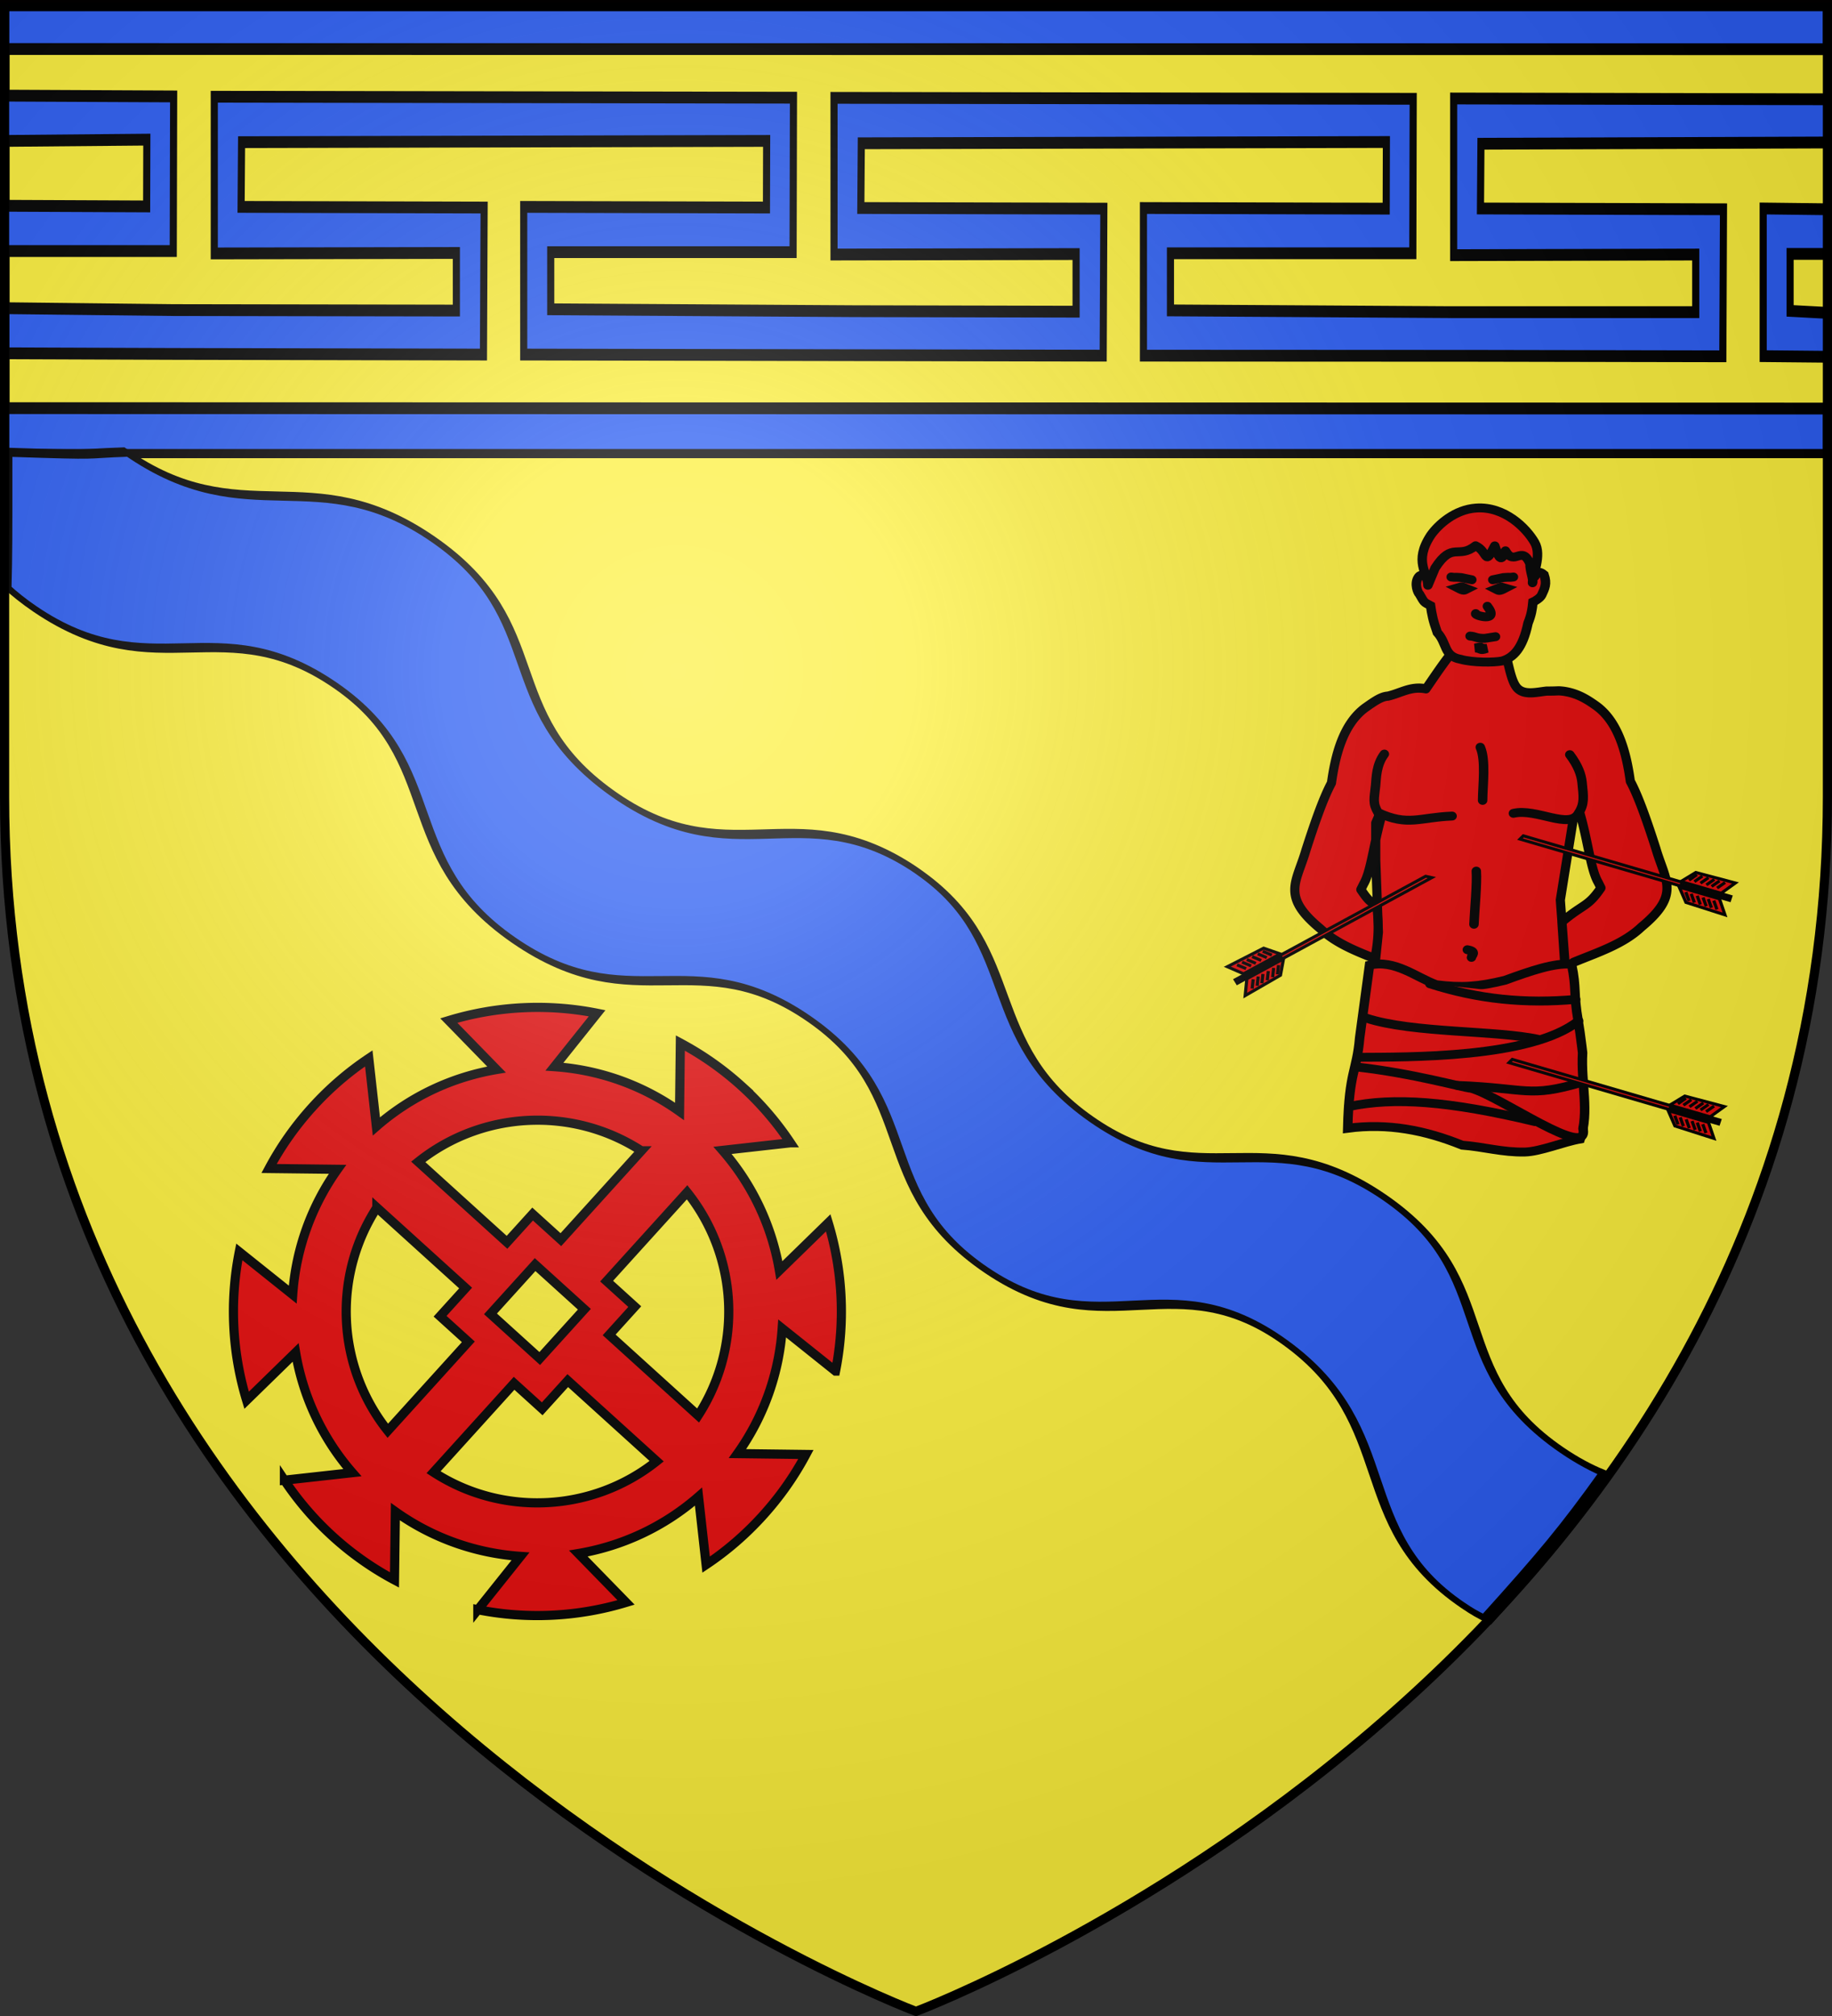 <svg xmlns="http://www.w3.org/2000/svg" xmlns:xlink="http://www.w3.org/1999/xlink" width="600" height="660" version="1.0"><rect width="100%" height="100%" fill="#333333" stroke="none"/><desc>Flag of Canton of Valais (Wallis)</desc><defs><g id="e"><path id="d" d="M0 0v1h.5z" transform="rotate(18 3.157 -.5)"/><use xlink:href="#d" width="810" height="540" transform="scale(-1 1)"/></g><g id="f"><use xlink:href="#e" width="810" height="540" transform="rotate(72)"/><use xlink:href="#e" width="810" height="540" transform="rotate(144)"/></g><radialGradient xlink:href="#a" id="I" cx="221.445" cy="226.331" r="300" fx="221.445" fy="226.331" gradientTransform="matrix(1.353 0 0 1.349 -77.63 -85.747)" gradientUnits="userSpaceOnUse"/><linearGradient id="a"><stop offset="0" style="stop-color:white;stop-opacity:.314"/><stop offset=".19" style="stop-color:white;stop-opacity:.251"/><stop offset=".6" style="stop-color:#6b6b6b;stop-opacity:.125"/><stop offset="1" style="stop-color:black;stop-opacity:.125"/></linearGradient></defs><g style="display:inline"><path d="M300 658.5s298.5-112.32 298.5-397.772V2.176H1.5v258.552C1.5 546.18 300 658.5 300 658.5" style="fill:#fcef3c;fill-opacity:1;fill-rule:evenodd;stroke:none"/><g style="display:inline"><path d="M0 0h600v660H0z" style="fill:none;stroke:none"/></g><g style="display:inline"><g style="fill:#fcef3c"><g style="fill:#2b5df2"><path d="M1.496 393.858h597.008v147.008H1.496z" style="fill:#2b5df2;fill-opacity:1;fill-rule:nonzero;stroke:#020000;stroke-width:3;stroke-linecap:butt;stroke-miterlimit:4;stroke-opacity:1;stroke-dasharray:none" transform="translate(.004 -392.366)"/></g></g><g style="fill:#fcef3c;display:inline"><path d="m388.867 571.047.077-596.676h70.915l-.042 596.809z" style="fill:#fcef3c;fill-opacity:1;fill-rule:evenodd;stroke:#000;stroke-width:2.33;stroke-linecap:butt;stroke-linejoin:miter;stroke-miterlimit:4;stroke-opacity:1;stroke-dasharray:none" transform="matrix(0 -1.658 1 0 27.619 778.492)"/><path d="m428.902-25.687-.125 46.093 13.187.063-.25-46.156m8.938 0-.157 54.937-30.53-.125v-54.812m-20.876 596.869.125-21.338h29.156l-.156 21.309m13.188-.03-.25-113.717-12.782-.156-.156 79.594-29.031-.219.094-81.156.03-108.594h29.157l-.125 79.5 13.156.062-.25-171.968-12.781-.157-.125 79.594-29.031-.219.093-81.187.125-108.594h29.157l-.125 79.5 13.156.063-.25-171.969-12.781-.156-.125 79.593-29.032-.218.125-101.219.125-55.188h8.907l-.375 54.938-.094 92.594h11.375l-.094-79.282h30.938l-.188 189.688-30.5-.125V152.75h-11.281l-.375 99.5-.094 72.562h11.375l-.093-79.28h30.937l-.187 189.687-30.5-.125v-79.375h-11.282l-.343 91.218v80.813h11.375l-.125-79.281h30.937l-.156 122.595m-30.531.132v-12.54h-11.25l-.407 12.502" style="fill:#2b5df2;fill-opacity:1;fill-rule:evenodd;stroke:#000;stroke-width:2.33;stroke-linecap:butt;stroke-linejoin:miter;stroke-miterlimit:4;stroke-opacity:1;stroke-dasharray:none" transform="matrix(0 -1.658 1 0 27.619 778.492)"/><g style="display:inline;stroke:#000;stroke-opacity:1;stroke-width:2.776;stroke-miterlimit:4;stroke-dasharray:none"><g style="fill:red;stroke:#000;stroke-opacity:1;stroke-width:4.082;stroke-miterlimit:4;stroke-dasharray:none"><path d="M664.716 672.073c-13.88 44.456-16.434 52.636-22.157 72.089-3.431 1.033-7.184 1.622-11.34 1.544-44.116-.82-46.477-70.533-89.32-70.533-41.421 0-43.592 70.524-87.737 70.524s-46.058-67.658-88.547-67.45c-42.488.206-43.744 70.116-87.058 69.07-43.3-1.046-45.049-74.235-88.135-72.15-43.796 2.086-46.698 75.873-88.972 75.081-3.67-.067-5.357-.43-8.478-1.455-3.881-54.759-5.089-76.55-5.913-122.045 4.424 2.11 9.387 3.357 15.077 3.442 44.187.656 43.318-70.155 87.58-69.777 43.551.379 45.271 67.362 87.595 66.877 41.688-.47 45.606-66.64 83.823-68.493 1.233-.06 2.473-.106 3.78-.028 41.826 2.506 44.359 73.016 88.994 71.448 43.932-1.543 43.517-69.742 87.667-69.812s48.585 67.824 92.874 67.328c12.964 20.365 4.497 9.257 30.267 44.34z" style="fill:#2b5df2;fill-opacity:1;fill-rule:evenodd;stroke:#000;stroke-width:4.082;stroke-linecap:butt;stroke-linejoin:miter;stroke-miterlimit:4;stroke-opacity:1;stroke-dasharray:none;display:inline" transform="matrix(-.885 -.612 -.276 .419 775.925 273.253)"/></g></g><g style="fill:#e20909;stroke:#000;stroke-opacity:1;stroke-width:8.358;stroke-miterlimit:4;stroke-dasharray:none"><path d="M303.3 54.021a278 278 0 0 0-67.806 8.39l41.33 46.717c-41.98 4.956-80.405 21.513-111.984 46.41l-3.848-62.265c-39.295 23.538-72.273 56.533-95.82 95.821l62.263 3.848c-24.922 31.584-41.46 70.057-46.41 112.06l-46.794-41.33c-5.452 21.691-8.312 44.355-8.312 67.73 0 23.374 2.86 46.115 8.312 67.805L81.026 357.8a222.97 222.97 0 0 0 46.41 112.138l-62.265 3.848c23.548 39.288 56.525 72.283 95.821 95.82l3.848-62.34c31.579 24.909 70.005 41.527 111.984 46.486l-41.33 46.717a278 278 0 0 0 67.805 8.39c23.369 0 46.044-2.94 67.73-8.39l-41.254-46.717c41.967-4.944 80.415-21.523 111.983-46.41l3.849 62.188a279.1 279.1 0 0 0 95.744-95.744l-62.188-3.848c24.896-31.579 41.454-70.082 46.41-112.06l46.794 41.33c5.453-21.691 8.312-44.432 8.312-67.806 0-23.4-2.848-46.094-8.312-67.806l-46.794 41.33c-4.956-41.974-21.515-80.419-46.41-111.984l62.188-3.848a279.1 279.1 0 0 0-95.744-95.744l-3.849 62.11c-31.568-24.873-70.016-41.392-111.983-46.332l41.253-46.717a277.5 277.5 0 0 0-67.729-8.39zm-28.17 105.134V268.52h-34.788v34.788h-109.29c11.98-73.83 70.247-132.154 144.078-144.154zm56.338 0c73.856 11.973 132.182 70.299 144.155 144.154h-109.52v-34.788h-34.635zm-58.493 142h60.648v60.647h-60.648zM131.053 359.57h109.29v34.712h34.787v109.443c-73.806-12.007-132.07-70.348-144.077-144.155zm235.05 0h109.443c-12 73.832-70.247 132.175-144.078 144.155V394.282h34.634z" style="fill:#e20909;fill-opacity:1;fill-rule:nonzero;stroke:#000;stroke-width:8.358;stroke-linecap:square;stroke-linejoin:miter;stroke-miterlimit:4;stroke-opacity:1;stroke-dasharray:none;stroke-dashoffset:0" transform="matrix(.266 .241 -.241 .266 175.22 268.109)"/></g><g style="stroke:#000;stroke-opacity:1;stroke-width:3;stroke-miterlimit:4;stroke-dasharray:none"><g style="display:inline;stroke:#000;stroke-opacity:1;stroke-width:3;stroke-miterlimit:4;stroke-dasharray:none"><g style="display:inline;stroke:#000;stroke-opacity:1;stroke-width:3.174;stroke-miterlimit:4;stroke-dasharray:none"><path d="M927.134 190.233v12.91l.916 24.956-2.749 26.678-3.617 33.92c21.068-8.086 66.812-15.227 74.252-9.823V258.22l-2.838-14.63-1.99-26.678 4.958-30.981s-3.507-13.486-3.135-12.589c.371.898 4.044 10.57 4.334 11.467 3.331 10.318 4.14 21.149 6.955 25.984l.96 1.924c-4.557 6.715-5.96 5.391-13.53 11.779l1.069 15.706c1.305-.656 2.38-1.241 2.97-1.7 8.1-3.352 17.198-6.22 23.524-12.236 13.661-11.272 8.284-15.942 5.004-27.193-2.625-8.15-5.822-17.671-8.852-23.29-1.257-8.995-3.798-20.231-11.694-26.037-3.482-2.496-6.799-4.526-11.657-5.18-2.376-.228-.57-.04-5.708-.024-3.547.398-7.485 1.458-9.92-.834-4.02-3.784-3.258-18.856-9.33-18.28l-8.978.627c-5.004 4.978-9.221 11.436-13.537 17.707-5.22-1.05-8.637 1.466-13.197 2.527-2.362.138-4.715 1.825-7.861 4.038-7.896 5.806-10.437 17.042-11.695 26.037-3.03 5.619-6.226 15.14-8.85 23.29-3.28 11.25-8.659 15.92 5.003 27.193 5.128 4.877 12.079 7.686 18.842 10.36a51 51 0 0 0 .675-18.323c-2.427-1.612-2.783-1.606-5.485-5.586l.961-1.924c2.814-4.835 3.623-15.666 6.955-25.984s4.524-11.926 4.334-11.467z" style="fill:#e20909;fill-rule:evenodd;stroke:#000;stroke-width:3.174;stroke-linecap:round;stroke-linejoin:round;stroke-miterlimit:4;stroke-opacity:1;stroke-dasharray:none;display:inline" transform="matrix(.945 0 0 .945 -425.57 89.661)"/><g style="stroke:#000;stroke-opacity:1;fill:#e20909;stroke-width:4.012;stroke-miterlimit:4;stroke-dasharray:none"><path d="M275.706 292.952c10.733-2.697 19.888 5.57 28.382 8.843 10.658 1.434 17.64.936 29.026-1.995 11.091-4.287 20.99-7.96 28.313-7.264 2.193 11.043.71 12.69 2.792 25.572.508 3.141 1.03 6.951 1.577 11.729q.15 1.308.302 2.714c-.757 13.89 3.002 26.552-.975 38.893-7.123 1.305-17.022 5.748-23.565 5.894-9.515.212-17.467-2.39-26.527-3.088-15.865-6.828-31.564-10.039-48.583-7.639.583-25.983 3.842-25.449 5.077-40.854z" style="fill:#e20909;fill-opacity:1;fill-rule:evenodd;stroke:#000;stroke-width:4.012;stroke-linecap:butt;stroke-linejoin:miter;stroke-miterlimit:4;stroke-opacity:1;stroke-dasharray:none" transform="matrix(.772 0 0 .725 235.688 103.582)"/><path d="M301.298 301.354c20.484 7.013 40.582 9.107 61.853 7.057M271.026 334.572c20.626-.147 73.297.586 93.387-16.486" style="fill:#e20909;stroke:#000;stroke-width:4.012;stroke-linecap:round;stroke-linejoin:round;stroke-miterlimit:4;stroke-opacity:1;stroke-dasharray:none" transform="matrix(.772 0 0 .725 235.688 103.582)"/><path d="M270.363 338.942c24.118 2.886 45.036 9.36 48.494 9.611 12.518 3.72 50.383 32.83 47.41 18.185" style="fill:#e20909;stroke:#000;stroke-width:4.012;stroke-linecap:round;stroke-linejoin:round;stroke-miterlimit:4;stroke-opacity:1;stroke-dasharray:none;display:inline" transform="matrix(.772 0 0 .725 235.688 103.582)"/><path d="M313.014 347.26c30.154 1.271 29.92 5.689 52.713-1.384M274.457 316.906c19.578 6.808 55.217 5.41 72.997 9.584M266.96 356.807c19.087-4.295 42.228-2.56 78.977 6.798" style="fill:#e20909;stroke:#000;stroke-width:4.012;stroke-linecap:round;stroke-linejoin:round;stroke-miterlimit:4;stroke-opacity:1;stroke-dasharray:none;display:inline" transform="matrix(.772 0 0 .725 235.688 103.582)"/></g><g style="fill:#e20909;stroke:#000;stroke-opacity:1;stroke-width:4.012;stroke-miterlimit:4;stroke-dasharray:none"><g style="fill:#e20909;stroke:#000;stroke-opacity:1;stroke-width:4.012;stroke-miterlimit:4;stroke-dasharray:none"><path d="M281.997 197.632c-3.48 4.913-3.385 10.792-3.716 14.184-.587 6.016-1.346 7.875 1.05 12.254 12.683 6.287 17.524 2.145 31.403 1.562" style="fill:#e20909;fill-rule:evenodd;stroke:#000;stroke-width:4.012;stroke-linecap:round;stroke-linejoin:round;stroke-miterlimit:4;stroke-opacity:1;stroke-dasharray:none" transform="matrix(.772 0 0 .725 235.688 103.582)"/><path d="M360.672 197.9c3.48 4.912 4.865 8.99 5.2 12.548.6 6.378 1.158 9.622-1.514 13.931-3.768 7.54-17.88-2.43-27.61.014" style="fill:#e20909;fill-rule:evenodd;stroke:#000;stroke-width:4.012;stroke-linecap:round;stroke-linejoin:round;stroke-miterlimit:4;stroke-opacity:1;stroke-dasharray:none;display:inline" transform="matrix(.772 0 0 .725 235.688 103.582)"/><path d="M322.697 194.54c2.452 5.834 1.009 17.353.987 24.013" style="fill:#e20909;fill-rule:evenodd;stroke:#000;stroke-width:4.012;stroke-linecap:round;stroke-linejoin:round;stroke-miterlimit:4;stroke-opacity:1;stroke-dasharray:none" transform="matrix(.772 0 0 .725 235.688 103.582)"/></g><path d="M317.211 285.987c4.323.84 1.778 2.496 1.74 3.454M321.006 250.478c.38 5.835-.72 17.354-.987 24.014" style="fill:#e20909;fill-rule:evenodd;stroke:#000;stroke-width:4.012;stroke-linecap:round;stroke-linejoin:round;stroke-miterlimit:4;stroke-opacity:1;stroke-dasharray:none;display:inline" transform="matrix(.772 0 0 .725 235.688 103.582)"/></g><g style="stroke:#000;stroke-opacity:1;fill:#e20909;stroke-width:4.012;stroke-miterlimit:4;stroke-dasharray:none"><path d="M314.288 154.828c5.43 1.602 14.339 1.493 17.691.766 4.736-1.5 8.707-5.59 10.965-17.048 1.515-4.12 1.776-6.235 2.088-9.546.938-.453 3.127-1.852 3.706-3.177 1.343-3.05 2.326-5.082 1.022-9.146-3.445-3.066-3.443 1.126-4.034.71-.97-.683.312-3.2-.506-3.222l-3.437-9.955c-2.946-9.893-7.551-12.802-18.34-13.633-4.984-.003-11.112 1.75-12.78 2.502-3.294 2.118-6.47 6.169-9.573 11.152-.668 3.405-.352 6.402-1.02 9.189-.093.507 1.333 5.289.237 4.729-1.142-.585-2.649-2.43-3.973-.211-1.672 2.8-.19 6.809.61 7.568 2.101 3.824 1.63 3.403 4.654 5.119.533 3.821 1.007 6.608 2.852 12.108 4.332 5.016 2.595 10.646 9.838 12.095z" style="fill:#e20909;fill-rule:evenodd;stroke:#000;stroke-width:4.012;stroke-linecap:butt;stroke-linejoin:miter;stroke-miterlimit:4;stroke-opacity:1;stroke-dasharray:none" transform="matrix(.772 0 0 .725 235.688 103.582)"/><path d="M317.065 123.033c-2.846-1.202-1.69-1.099-3.954-.412 2.737 1.523 2.755 1.052 3.954.412z" style="fill:#e20909;stroke:#000;stroke-width:4.012;stroke-linecap:butt;stroke-linejoin:miter;stroke-miterlimit:4;stroke-opacity:1;stroke-dasharray:none;stroke-dashoffset:0;marker:none;visibility:visible;display:inline;overflow:visible" transform="matrix(.772 0 0 .725 235.688 103.582)"/><path d="M325.7 130.895c5.487 7.57-5.73 4.06-4.945 3.305" style="fill:#e20909;stroke:#000;stroke-width:4.012;stroke-linecap:round;stroke-linejoin:round;stroke-miterlimit:4;stroke-opacity:1;stroke-dasharray:none" transform="matrix(.772 0 0 .725 235.688 103.582)"/><path d="M301.64 98.895c-7.316 11.898-1.13 17.033-1.164 22.525l3.048-7.783c7.418-12.199 9.724-3.82 17.175-10.075 5.448 2.697 3.597 9.79 8.146.054 1.624 5.226 2.675 7.941 4.536 2.23 3.833 7.26 6.824-2.837 10.418 5.79-.151 3.12 1.635 7.345 1.06 8.66-.114-3.434 4.126-12.245.914-18.196-3.557-6.591-12.8-16.433-24.805-15.558-8.992.623-16.145 7.477-19.329 12.353" style="fill:#e20909;fill-rule:evenodd;stroke:#000;stroke-width:4.012;stroke-linecap:round;stroke-linejoin:round;stroke-miterlimit:4;stroke-opacity:1;stroke-dasharray:none" transform="matrix(.772 0 0 .725 235.688 103.582)"/><path d="M318.364 144.36c2.405.139 2.426 1.05 6.201 1.033l4.591-.759" style="fill:#e20909;stroke:#000;stroke-width:4.012;stroke-linecap:round;stroke-linejoin:miter;stroke-miterlimit:4;stroke-opacity:1;stroke-dasharray:none" transform="matrix(.772 0 0 .725 235.688 103.582)"/><path d="M310.345 117.67c2.405.355.48-.061 4.256.26l4.498 1.012M336.749 117.67c-2.405.355-.48-.061-4.256.26l-4.498 1.012" style="fill:#e20909;stroke:#000;stroke-width:4.012;stroke-linecap:round;stroke-linejoin:miter;stroke-miterlimit:4;stroke-opacity:1;stroke-dasharray:none;display:inline" transform="matrix(.772 0 0 .725 235.688 103.582)"/><path d="M329.328 123.154c2.847-1.202 1.69-1.098 3.954-.411-2.736 1.523-2.755 1.052-3.954.411z" style="fill:#e20909;stroke:#000;stroke-width:4.012;stroke-linecap:butt;stroke-linejoin:miter;stroke-miterlimit:4;stroke-opacity:1;stroke-dasharray:none;stroke-dashoffset:0;marker:none;visibility:visible;display:inline;overflow:visible" transform="matrix(.772 0 0 .725 235.688 103.582)"/><path d="M320.53 149.74c2.782.102 1.67 1.445 4.953.17-4.374.14-.561-1.245-4.953-.17z" style="fill:#e20909;fill-rule:evenodd;stroke:#000;stroke-width:4.012;stroke-linecap:butt;stroke-linejoin:miter;stroke-opacity:1;stroke-miterlimit:4;stroke-dasharray:none" transform="matrix(.772 0 0 .725 235.688 103.582)"/></g></g><g style="fill:#e20909;stroke:#000;stroke-opacity:1;stroke-width:3.089;stroke-miterlimit:4;stroke-dasharray:none"><g style="display:inline;fill:#e20909;stroke:#000;stroke-opacity:1;stroke-width:3.089;stroke-miterlimit:4;stroke-dasharray:none"><g style="fill:#e20909;display:inline;stroke:#000;stroke-opacity:1;stroke-width:5.526;stroke-miterlimit:4;stroke-dasharray:none"><path d="M-614.179 273.951h385.52l-3.713 7.594h-381.807z" style="fill:#e20909;fill-opacity:1;fill-rule:evenodd;stroke:#000;stroke-width:5.526;stroke-miterlimit:4;stroke-opacity:1;stroke-dashoffset:0;display:inline;stroke-dasharray:none" transform="matrix(-.178 -.052 .055 -.168 442.051 308.844)"/><g style="fill:#e20909;fill-opacity:1;stroke:#000;stroke-opacity:1;stroke-width:5.526;stroke-miterlimit:4;stroke-dasharray:none"><g style="fill:#e20909;fill-opacity:1;stroke:#000;stroke-width:5.526;stroke-opacity:1;stroke-miterlimit:4;stroke-dasharray:none"><path d="m272.405 594.687-25.772 18.148 1.922-72.41 23.842-19.814zM283.35 594.315l25.771 18.148-1.922-72.41-23.842-19.814z" style="fill:#e20909;fill-opacity:1;fill-rule:evenodd;stroke:#000;stroke-width:5.526;stroke-linecap:butt;stroke-linejoin:miter;stroke-opacity:1;display:inline;stroke-miterlimit:4;stroke-dasharray:none" transform="matrix(.056 -.167 .178 .052 442.051 308.844)"/><path d="M277.76 519.846v90.463" style="fill:#e20909;fill-opacity:1;fill-rule:evenodd;stroke:#000;stroke-width:5.526;stroke-linecap:butt;stroke-linejoin:miter;stroke-opacity:1;stroke-miterlimit:4;stroke-dasharray:none" transform="matrix(.056 -.167 .178 .052 442.051 308.844)"/></g><g style="fill:#e20909;fill-opacity:1;stroke:#000;stroke-opacity:1;stroke-width:5.526;stroke-miterlimit:4;stroke-dasharray:none"><path d="m266.93 534.498-14.015 10.193" style="fill:#e20909;fill-opacity:1;fill-rule:evenodd;stroke:#000;stroke-width:5.526;stroke-linecap:butt;stroke-linejoin:miter;stroke-opacity:1;stroke-miterlimit:4;stroke-dasharray:none" transform="matrix(.056 -.167 .178 .052 442.051 308.844)"/><path d="m266.68 544.446-14.015 10.193M266.293 555.521l-14.015 10.193M266.293 566.351l-14.015 10.193M266.293 575.907 252.278 586.1M266.293 586.1l-14.015 10.193" style="fill:#e20909;fill-opacity:1;fill-rule:evenodd;stroke:#000;stroke-width:5.526;stroke-linecap:butt;stroke-linejoin:miter;stroke-opacity:1;display:inline;stroke-miterlimit:4;stroke-dasharray:none" transform="matrix(.056 -.167 .178 .052 442.051 308.844)"/></g><g style="fill:#e20909;fill-opacity:1;display:inline;stroke:#000;stroke-opacity:1;stroke-width:5.526;stroke-miterlimit:4;stroke-dasharray:none"><path d="m266.93 534.498-14.015 10.193" style="fill:#e20909;fill-opacity:1;fill-rule:evenodd;stroke:#000;stroke-width:5.526;stroke-linecap:butt;stroke-linejoin:miter;stroke-opacity:1;stroke-miterlimit:4;stroke-dasharray:none" transform="matrix(-.056 .167 .178 .052 472.963 215.787)"/><path d="m266.68 544.446-14.015 10.193M266.293 555.521l-14.015 10.193M266.293 566.351l-14.015 10.193M266.293 575.907 252.278 586.1M266.293 586.1l-14.015 10.193" style="fill:#e20909;fill-opacity:1;fill-rule:evenodd;stroke:#000;stroke-width:5.526;stroke-linecap:butt;stroke-linejoin:miter;stroke-opacity:1;display:inline;stroke-miterlimit:4;stroke-dasharray:none" transform="matrix(-.056 .167 .178 .052 472.963 215.787)"/></g></g></g></g></g><g style="fill:#e20909;stroke:#000;stroke-opacity:1;stroke-width:3.089;stroke-miterlimit:4;stroke-dasharray:none"><g style="display:inline;fill:#e20909;stroke:#000;stroke-opacity:1;stroke-width:3.089;stroke-miterlimit:4;stroke-dasharray:none"><g style="fill:#e20909;display:inline;stroke:#000;stroke-opacity:1;stroke-width:5.526;stroke-miterlimit:4;stroke-dasharray:none"><path d="M-614.179 273.951h384.992l8.073 7.594h-393.065z" style="fill:#e20909;fill-opacity:1;fill-rule:evenodd;stroke:#000;stroke-width:5.526;stroke-miterlimit:4;stroke-opacity:1;stroke-dashoffset:0;display:inline;stroke-dasharray:none" transform="matrix(.162 -.088 .094 .152 478.287 225.064)"/><g style="fill:#e20909;fill-opacity:1;stroke:#000;stroke-opacity:1;stroke-width:5.526;stroke-miterlimit:4;stroke-dasharray:none"><g style="fill:#e20909;fill-opacity:1;stroke:#000;stroke-width:5.526;stroke-opacity:1;stroke-miterlimit:4;stroke-dasharray:none"><path d="m272.405 594.687-25.772 18.148 1.922-72.41 23.842-19.814zM283.35 594.315l25.771 18.148-1.922-72.41-23.842-19.814z" style="fill:#e20909;fill-opacity:1;fill-rule:evenodd;stroke:#000;stroke-width:5.526;stroke-linecap:butt;stroke-linejoin:miter;stroke-opacity:1;display:inline;stroke-miterlimit:4;stroke-dasharray:none" transform="matrix(.093 .152 -.162 .088 478.287 225.064)"/><path d="M277.76 519.846v90.463" style="fill:#e20909;fill-opacity:1;fill-rule:evenodd;stroke:#000;stroke-width:5.526;stroke-linecap:butt;stroke-linejoin:miter;stroke-opacity:1;stroke-miterlimit:4;stroke-dasharray:none" transform="matrix(.093 .152 -.162 .088 478.287 225.064)"/></g><g style="fill:#e20909;fill-opacity:1;stroke:#000;stroke-opacity:1;stroke-width:5.526;stroke-miterlimit:4;stroke-dasharray:none"><path d="m266.93 534.498-14.015 10.193" style="fill:#e20909;fill-opacity:1;fill-rule:evenodd;stroke:#000;stroke-width:5.526;stroke-linecap:butt;stroke-linejoin:miter;stroke-opacity:1;stroke-miterlimit:4;stroke-dasharray:none" transform="matrix(.093 .152 -.162 .088 478.287 225.064)"/><path d="m266.68 544.446-14.015 10.193M266.293 555.521l-14.015 10.193M266.293 566.351l-14.015 10.193M266.293 575.907 252.278 586.1M266.293 586.1l-14.015 10.193" style="fill:#e20909;fill-opacity:1;fill-rule:evenodd;stroke:#000;stroke-width:5.526;stroke-linecap:butt;stroke-linejoin:miter;stroke-opacity:1;display:inline;stroke-miterlimit:4;stroke-dasharray:none" transform="matrix(.093 .152 -.162 .088 478.287 225.064)"/></g><g style="fill:#e20909;fill-opacity:1;display:inline;stroke:#000;stroke-opacity:1;stroke-width:5.526;stroke-miterlimit:4;stroke-dasharray:none"><path d="m266.93 534.498-14.015 10.193" style="fill:#e20909;fill-opacity:1;fill-rule:evenodd;stroke:#000;stroke-width:5.526;stroke-linecap:butt;stroke-linejoin:miter;stroke-opacity:1;stroke-miterlimit:4;stroke-dasharray:none" transform="matrix(-.093 -.152 -.162 .088 530.147 309.502)"/><path d="m266.68 544.446-14.015 10.193M266.293 555.521l-14.015 10.193M266.293 566.351l-14.015 10.193M266.293 575.907 252.278 586.1M266.293 586.1l-14.015 10.193" style="fill:#e20909;fill-opacity:1;fill-rule:evenodd;stroke:#000;stroke-width:5.526;stroke-linecap:butt;stroke-linejoin:miter;stroke-opacity:1;display:inline;stroke-miterlimit:4;stroke-dasharray:none" transform="matrix(-.093 -.152 -.162 .088 530.147 309.502)"/></g></g></g></g></g><g style="fill:#e20909;stroke:#000;stroke-opacity:1;stroke-width:3.089;stroke-miterlimit:4;stroke-dasharray:none"><g style="display:inline;fill:#e20909;stroke:#000;stroke-opacity:1;stroke-width:3.089;stroke-miterlimit:4;stroke-dasharray:none"><g style="fill:#e20909;display:inline;stroke:#000;stroke-opacity:1;stroke-width:5.526;stroke-miterlimit:4;stroke-dasharray:none"><path d="M-614.179 273.951h385.52l-3.713 7.594h-381.807z" style="fill:#e20909;fill-opacity:1;fill-rule:evenodd;stroke:#000;stroke-width:5.526;stroke-miterlimit:4;stroke-opacity:1;stroke-dashoffset:0;display:inline;stroke-dasharray:none" transform="matrix(-.178 -.052 .055 -.168 438.444 382.037)"/><g style="fill:#e20909;fill-opacity:1;stroke:#000;stroke-opacity:1;stroke-width:5.526;stroke-miterlimit:4;stroke-dasharray:none"><g style="fill:#e20909;fill-opacity:1;stroke:#000;stroke-width:5.526;stroke-opacity:1;stroke-miterlimit:4;stroke-dasharray:none"><path d="m272.405 594.687-25.772 18.148 1.922-72.41 23.842-19.814zM283.35 594.315l25.771 18.148-1.922-72.41-23.842-19.814z" style="fill:#e20909;fill-opacity:1;fill-rule:evenodd;stroke:#000;stroke-width:5.526;stroke-linecap:butt;stroke-linejoin:miter;stroke-opacity:1;display:inline;stroke-miterlimit:4;stroke-dasharray:none" transform="matrix(.056 -.167 .178 .052 438.444 382.037)"/><path d="M277.76 519.846v90.463" style="fill:#e20909;fill-opacity:1;fill-rule:evenodd;stroke:#000;stroke-width:5.526;stroke-linecap:butt;stroke-linejoin:miter;stroke-opacity:1;stroke-miterlimit:4;stroke-dasharray:none" transform="matrix(.056 -.167 .178 .052 438.444 382.037)"/></g><g style="fill:#e20909;fill-opacity:1;stroke:#000;stroke-opacity:1;stroke-width:5.526;stroke-miterlimit:4;stroke-dasharray:none"><path d="m266.93 534.498-14.015 10.193" style="fill:#e20909;fill-opacity:1;fill-rule:evenodd;stroke:#000;stroke-width:5.526;stroke-linecap:butt;stroke-linejoin:miter;stroke-opacity:1;stroke-miterlimit:4;stroke-dasharray:none" transform="matrix(.056 -.167 .178 .052 438.444 382.037)"/><path d="m266.68 544.446-14.015 10.193M266.293 555.521l-14.015 10.193M266.293 566.351l-14.015 10.193M266.293 575.907 252.278 586.1M266.293 586.1l-14.015 10.193" style="fill:#e20909;fill-opacity:1;fill-rule:evenodd;stroke:#000;stroke-width:5.526;stroke-linecap:butt;stroke-linejoin:miter;stroke-opacity:1;display:inline;stroke-miterlimit:4;stroke-dasharray:none" transform="matrix(.056 -.167 .178 .052 438.444 382.037)"/></g><g style="fill:#e20909;fill-opacity:1;display:inline;stroke:#000;stroke-opacity:1;stroke-width:5.526;stroke-miterlimit:4;stroke-dasharray:none"><path d="m266.93 534.498-14.015 10.193" style="fill:#e20909;fill-opacity:1;fill-rule:evenodd;stroke:#000;stroke-width:5.526;stroke-linecap:butt;stroke-linejoin:miter;stroke-opacity:1;stroke-miterlimit:4;stroke-dasharray:none" transform="matrix(-.056 .167 .178 .052 469.355 288.98)"/><path d="m266.68 544.446-14.015 10.193M266.293 555.521l-14.015 10.193M266.293 566.351l-14.015 10.193M266.293 575.907 252.278 586.1M266.293 586.1l-14.015 10.193" style="fill:#e20909;fill-opacity:1;fill-rule:evenodd;stroke:#000;stroke-width:5.526;stroke-linecap:butt;stroke-linejoin:miter;stroke-opacity:1;display:inline;stroke-miterlimit:4;stroke-dasharray:none" transform="matrix(-.056 .167 .178 .052 469.355 288.98)"/></g></g></g></g></g></g></g></g></g></g><path d="M300 658.5s298.5-112.32 298.5-397.772V2.176H1.5v258.552C1.5 546.18 300 658.5 300 658.5" style="opacity:1;fill:url(#I);fill-opacity:1;fill-rule:evenodd;stroke:none;stroke-width:1px;stroke-linecap:butt;stroke-linejoin:miter;stroke-opacity:1"/><path d="M300 658.5S1.5 546.18 1.5 260.728V2.176h597v258.552C598.5 546.18 300 658.5 300 658.5z" style="opacity:1;fill:none;fill-opacity:1;fill-rule:evenodd;stroke:#000;stroke-width:3;stroke-linecap:butt;stroke-linejoin:miter;stroke-miterlimit:4;stroke-dasharray:none;stroke-opacity:1"/></svg>